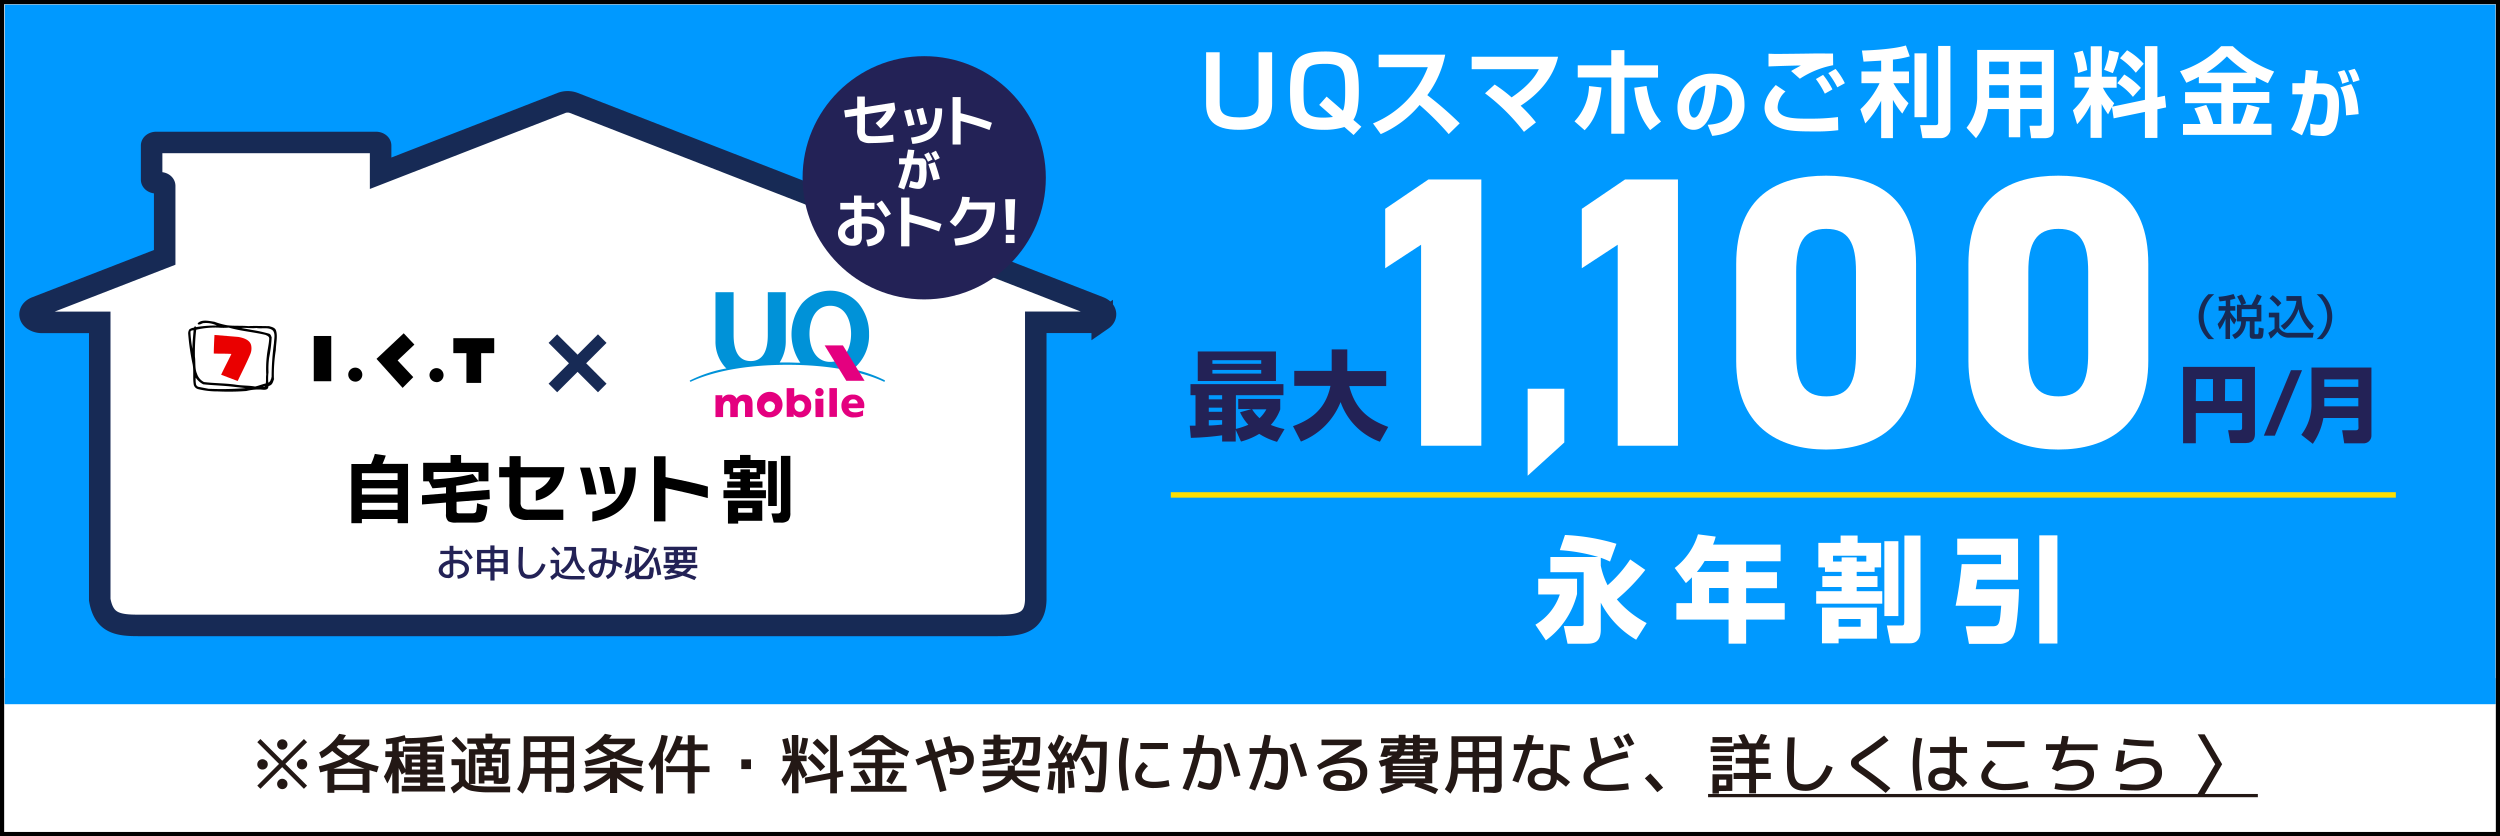 <svg xmlns="http://www.w3.org/2000/svg" viewBox="0 0 601 201"><rect x="0" y="0" width="601" height="201" fill="#808080" stroke="none"/><defs><style>.cls-1{fill:#fff;}.cls-2{fill:#09f;}.cls-3{fill:#231815;}.cls-4{fill:#232256;}.cls-5{fill:#172a55;}.cls-10,.cls-6,.cls-7{fill:none;stroke-miterlimit:10;}.cls-6{stroke:#ffde00;stroke-width:1.31px;}.cls-7{stroke:#172a55;stroke-width:5.17px;}.cls-8{fill:#0092d8;}.cls-9{fill:#e4007f;}.cls-10{stroke:#000;}.cls-11{fill:#ea0000;}</style></defs><g id="レイヤー_2" data-name="レイヤー 2"><g id="レイヤー_4" data-name="レイヤー 4"><rect class="cls-1" x="0.5" y="0.5" width="600" height="200"/><rect class="cls-2" x="1.15" y="1.1" width="598.76" height="168.12"/><rect class="cls-2" x="1.15" y="163.03" width="598.76" height="6.26"/><path class="cls-3" d="M73.82,178.42l-5.22,5.22,5.22,5.23-.76.76-5.22-5.21-5.23,5.21-.76-.76,5.23-5.23-5.23-5.22.76-.76,5.23,5.22,5.22-5.22ZM64,182.84a1.19,1.19,0,0,1,.37.88A1.25,1.25,0,0,1,63.1,185a1.19,1.19,0,0,1-.88-.36,1.18,1.18,0,0,1-.37-.88,1.24,1.24,0,0,1,2.12-.88Zm4.75-4.74a1.21,1.21,0,0,1,.36.88,1.23,1.23,0,0,1-1.24,1.24,1.21,1.21,0,0,1-.88-.36,1.23,1.23,0,0,1-.37-.88,1.25,1.25,0,0,1,2.13-.88Zm0,9.48a1.22,1.22,0,0,1,.36.88,1.21,1.21,0,0,1-.36.88,1.23,1.23,0,0,1-.88.37,1.26,1.26,0,0,1-1.25-1.25,1.23,1.23,0,0,1,.37-.88,1.21,1.21,0,0,1,.88-.36A1.22,1.22,0,0,1,68.72,187.58Zm4.74-4.74a1.22,1.22,0,0,1,.36.88,1.21,1.21,0,0,1-.36.88,1.22,1.22,0,0,1-.88.36,1.23,1.23,0,0,1-1.24-1.24,1.22,1.22,0,0,1,.36-.88,1.21,1.21,0,0,1,.88-.36A1.22,1.22,0,0,1,73.46,182.84Z"/><path class="cls-3" d="M85.26,182.37a39.74,39.74,0,0,0,5.79,1.86l-.44,1.43-1.79-.51v5.44H87.16v-.65H80.38v.65H78.72v-5.36c-.62.17-1.2.33-1.74.46l-.36-1.46a35.06,35.06,0,0,0,5.74-1.85,18.75,18.75,0,0,1-2.49-1.86,17.09,17.09,0,0,1-2.57,1.79l-.57-1.42a14.42,14.42,0,0,0,4.82-4.48l1.62.3a11.68,11.68,0,0,1-.69,1.07h6.3v1.35A14.49,14.49,0,0,1,85.26,182.37Zm-1.43.85a24.7,24.7,0,0,1-3.66,1.56h7.44A28,28,0,0,1,83.83,183.22Zm3.33,5.44v-2.61H80.38v2.61Zm-3.37-7a11.14,11.14,0,0,0,3-2.52H81.35c-.09.1-.22.24-.41.42A12.83,12.83,0,0,0,83.79,181.65Z"/><path class="cls-3" d="M106.55,188.15h-3.81v.78H107v1.35H96.57v-1.35H101v-.78H97.14v-1.29H101v-.65H97.45v-.59l-.88.57c-.31-.68-.55-1.2-.72-1.55v6.08H94.3v-5a13.57,13.57,0,0,1-1.17,2.62l-.84-1.67A15.31,15.31,0,0,0,94.23,182h-1.6v-1.4H94.3v-1.83l-1.42.17-.14-1.32a25.51,25.51,0,0,0,4.54-.9l.23.73a52,52,0,0,0,8.66-.73l.21,1.35c-1,.19-2.23.36-3.64.48v.89h4v1.29h-4v.65h3.57v4.82h-3.57v.65h3.81Zm-10.7-9.67v2.13h1v-1.16H101v-.77c-1.47.09-2.68.13-3.61.14v-.76A15.57,15.57,0,0,1,95.85,178.48Zm.06,3.53c.64,1.17,1.15,2.14,1.54,2.91v-3.53H101v-.65H97.09V182Zm3.1,1.28h2v-.69H99Zm0,1V185h2v-.69Zm3.73-1h2v-.69h-2Zm0,1.71h2v-.69h-2Z"/><path class="cls-3" d="M108.52,182.51h3.36v4.85a2.87,2.87,0,0,0,.84,1v-8.25h2.11q-.14-.45-.48-1.32h-2v-1.28h4.35v-1.13h1.66v1.13h4.3v1.28h-2c-.23.6-.41,1-.55,1.32h2.15v6.26a3.34,3.34,0,0,1-.27,1.74c-.17.23-.6.35-1.29.35-.43,0-1.1,0-2-.08v-.73h-2.24v.7H115.1v-4.09h1.63v-.89h-2.15v-1.16h2.15v-.81h-2.46v7.06h-1.38a5.29,5.29,0,0,0,1.77.48,29.9,29.9,0,0,0,3.28.14h4.73l-.06,1.4h-4.76a21.21,21.21,0,0,1-4.35-.34,4,4,0,0,1-2.21-1.17,16.76,16.76,0,0,1-2.21,1.77l-.75-1.37a17.57,17.57,0,0,0,2-1.49v-3.93h-1.76Zm3.76-2.61-1.09,1c-.94-1.06-1.82-2-2.64-2.8l1.12-1C110.68,178.12,111.55,179.06,112.28,179.9Zm6.17.17q.36-.7.6-1.32h-3c.09.24.24.69.45,1.32Zm.14,6.32v-1h-2.14v1Zm1.28.67h.28c.27,0,.43,0,.47-.08a1.12,1.12,0,0,0,.07-.54v-5.08h-2.44v.81h2.13v1.16h-2.13v.89h1.62Z"/><path class="cls-3" d="M138,177v11.34a3.18,3.18,0,0,1-.35,1.9,2.88,2.88,0,0,1-1.83.36l-2.1-.08-.07-1.37.84,0,.69,0,.36,0a1.18,1.18,0,0,0,.71-.13c.08-.08.12-.31.12-.7V186h-3.81v4.36h-1.59V186h-3.54a10.24,10.24,0,0,1-.59,2.62,9.61,9.61,0,0,1-1.18,2.17l-1.36-1.07a8,8,0,0,0,1.25-2.76,18.46,18.46,0,0,0,.35-4.14V177Zm-7,5.05H127.5v1.35c0,.31,0,.73,0,1.24h3.45Zm0-1.29v-2.4H127.5v2.4Zm1.59,0h3.81v-2.4h-3.81Zm0,1.29v2.59h3.81v-2.59Z"/><path class="cls-3" d="M146.65,183.13h1.71v1.45h5.91v1.35h-5.22a20.31,20.31,0,0,0,5.72,3.09l-.65,1.37a21.82,21.82,0,0,1-5.76-3.33v3.58h-1.71v-3.58a21.74,21.74,0,0,1-5.75,3.33l-.65-1.37a20.31,20.31,0,0,0,5.72-3.09h-5.22v-1.35h5.9Zm-.59-1.59a16.2,16.2,0,0,1-2.25-1.47,17.33,17.33,0,0,1-2.08,1.27l-1.06-1.15a13.26,13.26,0,0,0,4.76-3.78l1.64.32a7.61,7.61,0,0,1-.62.85h6.16v1.32a13.67,13.67,0,0,1-3.28,2.61,39.53,39.53,0,0,0,5.31,1.43l-.43,1.36a34,34,0,0,1-6.53-2,31.4,31.4,0,0,1-6.79,2l-.39-1.36A35.12,35.12,0,0,0,146.06,181.54Zm1.65-.7a10.08,10.08,0,0,0,2.78-1.94h-5.27l-.14.13a.64.64,0,0,1-.14.12A13.86,13.86,0,0,0,147.71,180.84Z"/><path class="cls-3" d="M159.37,181v9.75h-1.65v-7.06a11.74,11.74,0,0,1-1,1.51l-.84-1.53a15.93,15.93,0,0,0,3.14-7l1.51.24A20.07,20.07,0,0,1,159.37,181Zm.33,1.69a21.66,21.66,0,0,0,2.93-5.87l1.51.31c-.21.65-.44,1.26-.67,1.83h1.87v-2.2H167v2.2h3.11v1.4H167v3.83h3.57v1.43H167v5.13h-1.68v-5.13h-5.16v-1.43h5.16v-3.83h-2.49a25.28,25.28,0,0,1-1.88,3.22Z"/><path class="cls-3" d="M178.21,184.89v-2.34h2.33v2.34Z"/><path class="cls-3" d="M193.91,181.67V183h-1.49q1.37,2.68,1.65,3.27l-1.12.88-1-2.24v5.79h-1.55v-5a13.05,13.05,0,0,1-1.71,3.27l-.84-1.53a14.93,14.93,0,0,0,2.3-4.46h-2v-1.35h2.21v-4.94h1.55v4.94Zm-5.86-3.92,1.35-.33a33.78,33.78,0,0,1,.8,3.58l-1.31.31C188.65,180.13,188.37,178.94,188.05,177.75Zm4,3.22a18.64,18.64,0,0,0,.82-3.62l1.39.17a24.11,24.11,0,0,1-.91,3.82Zm7.55,6.3-6,1.11-.14-1.43,6.12-1.15v-9.07h1.62v8.76l1.4-.25.14,1.43-1.54.28v3.77h-1.62Zm-2.36-1.9a41,41,0,0,0-3.09-3.14l1.1-1.06a35.35,35.35,0,0,1,3.13,3.13Zm.93-3.89a38.29,38.29,0,0,0-2.83-2.87l1.12-1.05a34.78,34.78,0,0,1,2.85,2.85Z"/><path class="cls-3" d="M204.56,188.93h5.83v-4.25h-5.21v-1.35h5.21v-1.79h-3.22v-1c-.74.41-1.64.86-2.69,1.34l-.57-1.29a33.87,33.87,0,0,0,6.33-3.87h2a33.46,33.46,0,0,0,6.32,3.87l-.57,1.29c-1-.48-1.94-.93-2.69-1.34v1H212.1v1.79h5.21v1.35H212.1v4.25h5.83v1.4H204.56Zm1.81-3.19,1.36-.78a31.44,31.44,0,0,1,1.68,3l-1.41.67A26.27,26.27,0,0,0,206.37,185.74Zm8.27-5.56a32.47,32.47,0,0,1-3.39-2.32,32.47,32.47,0,0,1-3.39,2.32Zm-1.59,7.63a25.45,25.45,0,0,0,1.59-2.88l1.43.69a24.58,24.58,0,0,1-1.68,2.95Z"/><path class="cls-3" d="M226.76,177.36l1.54-.42c.16.53.39,1.36.7,2.47a8,8,0,0,1,1.68-.2,3.23,3.23,0,0,1,3.42,3.42,3.47,3.47,0,0,1-1,2.65,3.8,3.8,0,0,1-2.72,1,9.77,9.77,0,0,1-2.09-.23l.16-1.45a8.81,8.81,0,0,0,1.77.2,2.34,2.34,0,0,0,1.64-.55,1.92,1.92,0,0,0,.62-1.5,1.84,1.84,0,0,0-2-2,5.08,5.08,0,0,0-1.08.14l.53,2-1.48.44c-.24-.94-.43-1.63-.56-2.07-.61.2-1.45.5-2.53.9q1.06,3.49,2.19,7.85l-1.58.39c-.75-2.85-1.46-5.41-2.13-7.66L220.64,184l-.56-1.4c.93-.37,2-.79,3.29-1.27-.22-.71-.55-1.76-1-3.17l1.56-.48c.59,1.84.91,2.87,1,3.09,1.18-.42,2-.72,2.58-.89Z"/><path class="cls-3" d="M236.2,186.6v-1.36h6.06v-1.18h1.57l-.87-1.15q2-1.08,2.16-4.35H243.3v-1.37h6.78a38.15,38.15,0,0,1-.19,4.53,4.15,4.15,0,0,1-.54,1.91,1.35,1.35,0,0,1-1.1.43c-.71,0-1.51,0-2.41-.11l-.08-1.35c.69.07,1.3.11,1.83.11a.51.51,0,0,0,.46-.27,3.5,3.5,0,0,0,.27-1.2,22.87,22.87,0,0,0,.11-2.68h-1.75a8.3,8.3,0,0,1-.81,3.4,4.86,4.86,0,0,1-1.9,2.15v1.13H250v1.36h-5.62q1.29,1.8,5.55,2.48l-.55,1.48a12.58,12.58,0,0,1-3.71-1.27,8,8,0,0,1-2.49-2,7.81,7.81,0,0,1-2.55,2,13.24,13.24,0,0,1-3.84,1.27l-.54-1.48c2.8-.44,4.65-1.27,5.53-2.48ZM243,179H240.5v1.12h2.18v1.16H240.5v1.21l2.23-.28,0,1.25c-2.18.3-4.34.56-6.46.77l-.07-1.29c.26,0,1.13-.1,2.6-.26v-1.4h-2.13v-1.16h2.13V179H236.4v-1.25h2.44v-1.13h1.66v1.13H243Z"/><path class="cls-3" d="M252.36,185.38l1.36.13a31.78,31.78,0,0,1-.58,4.44l-1.35-.23A33.79,33.79,0,0,0,252.36,185.38Zm-.45-5.7.83-1.35.59.9c.41-.82.81-1.71,1.18-2.66l1.31.58c-.51,1.18-1.06,2.32-1.65,3.41.07.13.17.29.29.49s.21.34.25.42c.65-1.07,1.25-2.14,1.79-3.22l1.21.65c-.45.89-.87,1.66-1.24,2.3l1.06-.26s0,.14.1.35.11.37.14.49a15.55,15.55,0,0,0,2.13-5.26l1.56.17c-.15.62-.29,1.15-.44,1.62h5.07c0,2-.07,3.6-.11,4.91s-.1,2.42-.18,3.35-.15,1.66-.22,2.15a3.57,3.57,0,0,1-.34,1.16,1,1,0,0,1-.44.51,1.55,1.55,0,0,1-.59.09q-1.15,0-3.3-.12l-.07-1.46c.93.07,1.81.11,2.64.11.19,0,.33-.19.43-.55a17.51,17.51,0,0,0,.28-2.58q.15-2,.25-6.12h-3.93a15.22,15.22,0,0,1-1.82,3.46l-.7-.63c.15.58.3,1.3.47,2.17l-1.31.25s0-.13,0-.25-.05-.2-.06-.26l-1.08.08v6.14h-1.64v-6.05l-2.34.14,0-1.35,1.59-.1.18-.28.19-.29C253.31,181.85,252.65,180.81,251.91,179.68Zm4.82,3.51q-.19-.87-.45-1.68c-.32.54-.68,1.13-1.09,1.76Zm1.57,6.13-1.38.12a28.39,28.39,0,0,0-.39-4l1.35-.19A29.09,29.09,0,0,1,258.3,189.32Zm1.39-7,1.36-.72a28.12,28.12,0,0,1,2.1,4.22l-1.36.6A27.91,27.91,0,0,0,259.69,182.29Z"/><path class="cls-3" d="M271.38,177.52a26,26,0,0,0,0,12.4l-1.6.19a26.56,26.56,0,0,1,0-12.78Zm1.51,8.92a3.23,3.23,0,0,1,.51-1.57,6.88,6.88,0,0,1,1.43-1.69l1.16,1a5.81,5.81,0,0,0-1.08,1.26,2.14,2.14,0,0,0-.39,1c0,1,1,1.51,3,1.51a15,15,0,0,0,3.4-.42l.24,1.43a14.51,14.51,0,0,1-3.64.48,6.21,6.21,0,0,1-3.41-.81A2.5,2.5,0,0,1,272.89,186.44Zm1.24-6.37v-1.45h6.64v1.45Z"/><path class="cls-3" d="M288,176.63l1.51.17c-.16,1-.34,2-.56,3h2.32a4.3,4.3,0,0,1,.84.09,5.75,5.75,0,0,1,.64.15,1.65,1.65,0,0,1,.68.84,6.81,6.81,0,0,1,.13.77,7.86,7.86,0,0,1,.07,1v1.4a10.39,10.39,0,0,1-.71,4.38,2.11,2.11,0,0,1-1.86,1.45,8.5,8.5,0,0,1-3.21-.79l.49-1.42a7.27,7.27,0,0,0,2.41.65.58.58,0,0,0,.44-.26,2.74,2.74,0,0,0,.4-.79,7,7,0,0,0,.3-1.43,17.31,17.31,0,0,0,.11-2V183c0-.18,0-.39,0-.64s0-.41-.05-.48a.86.86,0,0,0-.13-.3c-.07-.12-.13-.19-.17-.2a1.27,1.27,0,0,0-.28-.08,1.61,1.61,0,0,0-.39-.06h-2.33a55,55,0,0,1-2.94,8.82l-1.43-.55a53.91,53.91,0,0,0,2.77-8.27h-2.56v-1.4h2.9C287.64,178.63,287.86,177.56,288,176.63Zm6.09,2.43,1.47-.5a57.28,57.28,0,0,1,2.65,7.87l-1.5.35A54.24,54.24,0,0,0,294.1,179.06Z"/><path class="cls-3" d="M304,176.63l1.5.17c-.15,1-.34,2-.56,3h2.33a4.46,4.46,0,0,1,.84.09,5.43,5.43,0,0,1,.63.15,1.21,1.21,0,0,1,.41.35,1.32,1.32,0,0,1,.28.49,5.45,5.45,0,0,1,.12.77,7.86,7.86,0,0,1,.07,1v1.4a10.42,10.42,0,0,1-.7,4.38c-.48,1-1.09,1.45-1.86,1.45a8.54,8.54,0,0,1-3.22-.79l.5-1.42a7.27,7.27,0,0,0,2.41.65.57.57,0,0,0,.43-.26,2.73,2.73,0,0,0,.41-.79,7.1,7.1,0,0,0,.29-1.43,17.31,17.31,0,0,0,.11-2V183c0-.18,0-.39,0-.64s0-.41-.05-.48a1,1,0,0,0-.12-.3c-.07-.12-.13-.19-.17-.2a1.43,1.43,0,0,0-.29-.08,1.54,1.54,0,0,0-.38-.06h-2.33a57,57,0,0,1-2.94,8.82l-1.43-.55a55,55,0,0,0,2.77-8.27H300.4v-1.4h2.91C303.58,178.63,303.79,177.56,304,176.63Zm6.09,2.43,1.46-.5a57.31,57.31,0,0,1,2.66,7.87l-1.51.35A53,53,0,0,0,310,179.06Z"/><path class="cls-3" d="M324.9,188.46a2.63,2.63,0,0,0,2.08-2.72,2.07,2.07,0,0,0-.77-1.79,4.56,4.56,0,0,0-2.62-.57,13.7,13.7,0,0,0-6.4,1.72L316.6,184l7.83-4.85v0h-6.74v-1.35h9.64l0,1.38-5.56,3.2v0a11.5,11.5,0,0,1,2.33-.25,5.59,5.59,0,0,1,3.46.87,3.1,3.1,0,0,1,1.12,2.6,3.93,3.93,0,0,1-1.58,3.35,7.32,7.32,0,0,1-4.49,1.18,6.6,6.6,0,0,1-3.38-.68,2.18,2.18,0,0,1-1.13-2,2,2,0,0,1,.94-1.65,4.44,4.44,0,0,1,2.64-.68,4.28,4.28,0,0,1,2.57.6,2,2,0,0,1,.79,1.73A3,3,0,0,1,324.9,188.46Zm-1.58.25a2.56,2.56,0,0,0,.32-1.1c0-.78-.66-1.17-2-1.17a2.67,2.67,0,0,0-1.38.3.86.86,0,0,0-.49.71,1.06,1.06,0,0,0,.69.93,5.12,5.12,0,0,0,2.17.35Z"/><path class="cls-3" d="M345.06,177.47v2.71h-3.73v.46h4.36a10,10,0,0,1-.12,1.84,1.27,1.27,0,0,1-.39.79,1.56,1.56,0,0,1-.86.22v4.82h-2.21a28.51,28.51,0,0,1,3.64,1.41l-.73,1.21a33.58,33.58,0,0,0-5-1.92l.31-.7h-3.28l.31.57a17.23,17.23,0,0,1-5.11,1.94l-.58-1.27a26,26,0,0,0,3.87-1.24h-2.46V184l-.43.14-.64.2-.56-1.41c.67-.17,1.21-.33,1.63-.48h0a6.71,6.71,0,0,0,1.65-.78h-1.11a3.12,3.12,0,0,1-.14.34l-1.64-.12a25.3,25.3,0,0,0,.9-2.71h3.4s0-.09,0-.15,0-.12,0-.19a1.49,1.49,0,0,0,0-.17H332v-1.2h4.25v-.82h1.65v.82h1.78v-.82h1.64v.82Zm-11,3.17h1.68a2.37,2.37,0,0,0,.22-.46h-1.74C334.17,180.38,334.11,180.54,334.07,180.64Zm.76,3.47h7.78v-.51h-7.78Zm0,1v.5h7.78v-.5Zm0,1.52v.5h7.78v-.5Zm4.86-5H337a4.59,4.59,0,0,1-.73.78h3.39Zm0-1.49h-2l-.14.46h2.13Zm0-1v-.51h-1.81c0,.05,0,.14,0,.25a1.42,1.42,0,0,1,0,.26Zm1.64,0h2.05v-.51h-2.05Zm.89,3.27,0-.36c.54,0,.94,0,1.19,0s.3,0,.33-.07a1.05,1.05,0,0,0,.08-.4h-2.46v.78Z"/><path class="cls-3" d="M361,177v11.34a3.18,3.18,0,0,1-.35,1.9,2.88,2.88,0,0,1-1.83.36l-2.1-.08-.07-1.37.84,0,.69,0,.36,0a1.18,1.18,0,0,0,.71-.13c.08-.08.12-.31.12-.7V186h-3.81v4.36H354V186h-3.54a10.7,10.7,0,0,1-.58,2.62,10.07,10.07,0,0,1-1.19,2.17l-1.36-1.07a8,8,0,0,0,1.25-2.76,18.46,18.46,0,0,0,.35-4.14V177Zm-7,5.05h-3.42v1.35c0,.31,0,.73,0,1.24H354Zm0-1.29v-2.4h-3.42v2.4Zm1.59,0h3.81v-2.4h-3.81Zm0,1.29v2.59h3.81v-2.59Z"/><path class="cls-3" d="M363.91,180.3v-1.4h2.76c.15-.5.35-1.25.62-2.27l1.47.19c-.23.93-.41,1.63-.53,2.08H371v1.4h-3.16a71,71,0,0,1-2.83,7.85l-1.43-.5a73.7,73.7,0,0,0,2.69-7.35Zm13.38.31a20.71,20.71,0,0,0-3-.26v5.34a21.33,21.33,0,0,1,3.17,2.32l-1,1.12c-.74-.62-1.48-1.2-2.2-1.73a2.82,2.82,0,0,1-1,2.06,4.08,4.08,0,0,1-2.49.63,4,4,0,0,1-2.57-.75,2.48,2.48,0,0,1-.93-2,2.4,2.4,0,0,1,.91-2,4,4,0,0,1,2.59-.73,5.54,5.54,0,0,1,1.94.37v-6a32.37,32.37,0,0,1,4.68.31Zm-4.51,5.85a4.21,4.21,0,0,0-1.94-.53c-1.3,0-1.94.45-1.94,1.37a1.27,1.27,0,0,0,.51,1.08,2.32,2.32,0,0,0,1.43.39,2.09,2.09,0,0,0,1.53-.43,2.44,2.44,0,0,0,.41-1.63Z"/><path class="cls-3" d="M391.17,180.61l.31,1.48a30.76,30.76,0,0,0-7,2.2c-1.39.73-2.09,1.52-2.09,2.38,0,1.35,1.38,2,4.12,2a33.22,33.22,0,0,0,4.89-.38l.18,1.47a34.92,34.92,0,0,1-5.07.39c-3.88,0-5.83-1.16-5.83-3.5,0-1.36.92-2.54,2.74-3.52-.45-1.75-.84-3.62-1.18-5.63l1.66-.27q.4,2.46,1.11,5.16A43.43,43.43,0,0,1,391.17,180.61Zm-3.28-3.12,1.26-.66c.62,1.1,1.08,1.95,1.38,2.54l-1.25.6C388.8,179.07,388.34,178.24,387.89,177.49Zm2.3-.56,1.29-.67c.53.93,1,1.79,1.42,2.58l-1.29.62C391.17,178.63,390.7,177.79,390.19,176.93Z"/><path class="cls-3" d="M399.82,189.36l-1.4,1.09c-.94-1.15-1.92-2.26-3-3.34l1.32-1.17Q398.48,187.76,399.82,189.36Z"/><path class="cls-3" d="M422.15,185.82h3.55v1.45h-3.55v3.45h-1.66v-3.45h-3.73v-1.45h3.73v-2.26h-3.22V182.2h3.22v-2.09h-3.65v.69h-5.6v-1.4h5.52v-.69h2.11c-.32-.68-.64-1.32-1-1.91l1.46-.34c.44.79.82,1.54,1.13,2.25h1.71a21.46,21.46,0,0,0,1.14-2.25l1.5.3a19.25,19.25,0,0,1-1,2h1.59v1.4h-3.32v2.09h3.05v1.36h-3.05Zm-10.47-7.26v-1.37h4.72v1.37Zm1.55,11.61v.62h-1.55v-4.66h4.77v4ZM411.79,183V181.7h4.58V183Zm0,2.22v-1.33h4.58v1.33Zm1.44,3.61H415v-1.4h-1.74Z"/><path class="cls-3" d="M429.79,177.27l1.66,0q-.19,4.35-.2,6.94a13.35,13.35,0,0,0,.15,2.23,3.08,3.08,0,0,0,.53,1.33,1.81,1.81,0,0,0,.87.63,4.24,4.24,0,0,0,1.29.17q3.18,0,5-4.65l1.48.56a10,10,0,0,1-2.69,4.23,5.65,5.65,0,0,1-3.77,1.41c-1.69,0-2.86-.42-3.52-1.27s-1-2.39-1-4.64C429.59,182.21,429.65,179.88,429.79,177.27Z"/><path class="cls-3" d="M448.27,182.12c-.62.4-1,.68-1.18.82a.62.62,0,0,0-.25.47.6.6,0,0,0,.22.44c.14.13.5.39,1.07.79a76.49,76.49,0,0,1,6.33,4.83l-1.14,1.15q-3.17-2.67-6.15-4.72a14.14,14.14,0,0,1-1.84-1.42,1.5,1.5,0,0,1-.35-1.07,1.54,1.54,0,0,1,.38-1.12,12.62,12.62,0,0,1,1.9-1.4q2.76-1.8,5.68-4.07L454,178Q450.83,180.48,448.27,182.12Z"/><path class="cls-3" d="M462.12,177.52a26.34,26.34,0,0,0,0,12.4l-1.52.19a26.56,26.56,0,0,1,0-12.78ZM472.9,181h-2.65v4.73a24.31,24.31,0,0,1,2.69,2.44l-1.07,1.07c-.66-.69-1.22-1.24-1.66-1.65-.21,1.67-1.26,2.5-3.14,2.5a4,4,0,0,1-2.58-.75,2.57,2.57,0,0,1-.92-2.12,2.4,2.4,0,0,1,.91-2,4.08,4.08,0,0,1,2.59-.72,4.37,4.37,0,0,1,1.63.31V181H464v-1.4h4.67v-2.49h1.55v2.49h2.65Zm-4.2,5.44a3.37,3.37,0,0,0-1.71-.51c-1.25,0-1.87.43-1.87,1.29s.62,1.47,1.87,1.47a1.68,1.68,0,0,0,1.3-.42,1.89,1.89,0,0,0,.41-1.36Z"/><path class="cls-3" d="M476.3,186.6q0-1.56,2.33-3.84l1.18.94c-1.23,1.2-1.85,2.11-1.85,2.74a1.67,1.67,0,0,0,1.12,1.47,7.2,7.2,0,0,0,3.13.55,19.52,19.52,0,0,0,2.65-.2,15.28,15.28,0,0,0,2.49-.5l.31,1.48a17.46,17.46,0,0,1-2.6.5,23.74,23.74,0,0,1-2.85.2,8.61,8.61,0,0,1-4.32-.92A2.74,2.74,0,0,1,476.3,186.6Zm1.4-7v-1.43h9v1.43Z"/><path class="cls-3" d="M491.85,180.3v-1.4h3.53c.11-.51.23-1.19.35-2l1.56.11c-.08.52-.19,1.16-.35,1.93h7.34v1.4H496.6a23.33,23.33,0,0,1-1.12,3.13h0a9,9,0,0,1,3.56-.81,5.08,5.08,0,0,1,3.25.9,3.17,3.17,0,0,1,1.11,2.6,3.29,3.29,0,0,1-1.54,2.82,7.18,7.18,0,0,1-4.14,1.07,18.9,18.9,0,0,1-3.82-.39l.26-1.4a17.76,17.76,0,0,0,3.56.39,5.49,5.49,0,0,0,3-.7,2.15,2.15,0,0,0,1.09-1.87c0-1.34-.94-2-2.8-2a7.75,7.75,0,0,0-4.36,1.35l-1.38-.6A26.12,26.12,0,0,0,495,180.3Z"/><path class="cls-3" d="M509.3,180.36l1.59.14q-.27,2-.48,3.3h0a7.75,7.75,0,0,1,2.35-1.19,8.13,8.13,0,0,1,2.58-.44q4.41,0,4.41,3.57a3.54,3.54,0,0,1-1.71,3.17,9.32,9.32,0,0,1-5,1.11,31.18,31.18,0,0,1-3.4-.21l.09-1.43c1.51.16,2.61.24,3.31.24a7.25,7.25,0,0,0,3.68-.75,2.34,2.34,0,0,0,1.25-2.13c0-1.45-1-2.18-2.84-2.18a6.86,6.86,0,0,0-2.49.56A11.45,11.45,0,0,0,510,185.6l-1.44-.34C508.82,183.65,509.08,182,509.3,180.36Zm1.29-2.78a56.4,56.4,0,0,0,7.17.47v1.4a58.5,58.5,0,0,1-7.35-.47Z"/><path class="cls-3" d="M532.53,183.72l-4.2-7.18H530l4.2,7.18L530,190.9h-1.71Z"/><path class="cls-3" d="M410.62,191.65v-.78H542.79v.78Z"/><path class="cls-1" d="M293.21,12.57v12c0,2.36.64,3.65,4.74,3.65,3.63,0,4.61-1.24,4.61-3.79V12.57h3.26V24.91c0,3.44-1.48,6.3-8,6.3-6.3,0-7.87-2.67-7.87-6.3V12.57Z"/><path class="cls-1" d="M323.19,30.53a16.23,16.23,0,0,1-5,.68c-7,0-8.06-2.95-8.06-9.41,0-7.48,1.74-9.42,8.53-9.42,7,0,8,3.07,8,9.44,0,3.63-.44,5.64-1.31,7l1.92,1.64-1.87,2Zm-6.05-5.31,1.78-2,3.92,3.4c.54-1.08.54-3.54.54-4.71,0-4.75-.22-6.56-4.78-6.56-4.76,0-5.23,1.15-5.23,6.49,0,4.47.1,6.44,4.71,6.44a18.62,18.62,0,0,0,2.37-.16Z"/><path class="cls-1" d="M330.07,29.67a23.69,23.69,0,0,0,13.18-13.52H331.43v-3h16a24,24,0,0,1-4.31,9.72,83.27,83.27,0,0,1,7.8,6.77l-2.65,2.6a69.34,69.34,0,0,0-7-7,25.24,25.24,0,0,1-9.34,7Z"/><path class="cls-1" d="M366.36,31.7A48.17,48.17,0,0,0,357,22.43l2.32-2.11a36,36,0,0,1,4.07,3.09c4.69-3.18,6-5.69,6.54-6.77H353.79v-3h20.77c-1.12,5-4.68,9-9,11.78a36.62,36.62,0,0,1,3.68,4Z"/><path class="cls-1" d="M378.51,29.17A12.77,12.77,0,0,0,382,20.69l3,.33c-.63,6.65-2.88,9.07-4.05,10.29Zm12-17.12v3.66h8.08v2.95h-8.08V32.15h-3.16V18.63h-8.06V15.71h8.06V12.05Zm5.32,8.62c.72,4.5,1.71,6.51,3.49,8.55l-2.63,2.06c-1.85-2.34-3.2-4.82-3.81-10.19Z"/><path class="cls-1" d="M410.53,30c1.92-.14,5.88-.46,5.88-5.23,0-3-1.72-4.23-3.75-4.39-.09,1.55-.76,10.83-5.52,10.83-2.39,0-3.88-2.43-3.88-5.22a8.14,8.14,0,0,1,8.6-8.27c4.09,0,7.51,2.24,7.51,7.29A7.37,7.37,0,0,1,417,30.75c-1.74,1.53-4.44,1.81-5.38,1.92Zm-4.47-4c0,.68.2,2.28,1.21,2.28,1.35,0,2.36-3.48,2.7-7.72A5.47,5.47,0,0,0,406.06,25.94Z"/><path class="cls-1" d="M429.23,22a5.33,5.33,0,0,0-1.89,3.75c0,2.74,3.93,2.78,7.51,2.78a54.41,54.41,0,0,0,7-.39l.07,3.16a43.41,43.41,0,0,1-6.16.3c-4.83,0-6.86-.25-8.9-1.33A5,5,0,0,1,424.2,26c0-2.21,1.1-3.8,2.69-5.56Zm11.46-6.32a21.86,21.86,0,0,0-8,3.25l-2.1-1.85c.51-.35,1.78-1,2.34-1.33-1.52,0-6.37.16-7.78.23V12.92c.47,0,1.24.05,1.78.05,1.13,0,7.07-.07,8.48-.1s4,0,5.25,0Zm-2,6.84A22.28,22.28,0,0,0,436.54,19l1.73-1a19.3,19.3,0,0,1,2.25,3.49Zm3-1.53a20.81,20.81,0,0,0-2.17-3.42l1.75-1A15.84,15.84,0,0,1,443.5,20Z"/><path class="cls-1" d="M452.23,14.58l-4.24.24-.38-2.67c.47,0,7.17-.19,10.57-1.22l.93,2.62a22.65,22.65,0,0,1-4.05.77v2.86h3.86V20h-3.74a22.1,22.1,0,0,0,3.63,4.8l-1.5,2.51A20.41,20.41,0,0,1,455.06,24v9.2h-2.83v-9a21.69,21.69,0,0,1-3.82,5.48l-1.17-3.42A20.81,20.81,0,0,0,451.85,20h-4.36V17.18h4.74Zm10.93-1.76V28.17h-2.92V12.82Zm5.72-1.77V30.72a2.29,2.29,0,0,1-2.48,2.48h-4.24l-.57-3.11h3.61c.59,0,.73-.17.73-.64V11.05Z"/><path class="cls-1" d="M490.84,26.22h-5.18V33h-2.74V26.22h-5a13.62,13.62,0,0,1-2.89,7l-2.27-2.51A11.82,11.82,0,0,0,475.31,23V12h18.44V30.67c0,1.06,0,2.56-2.28,2.56h-3.18l-.4-3h2.25c.49,0,.7,0,.7-.68Zm-12.65-11.4v3h4.73v-3Zm0,5.66v3.05h4.73V20.48Zm7.47-5.66v3h5.18v-3Zm0,5.66v3.05h5.18V20.48Z"/><path class="cls-1" d="M507.72,25.73l-.94,1.76A21.25,21.25,0,0,1,505.24,25v8.15h-2.67v-8a18.81,18.81,0,0,1-3.23,4.71l-1-3.35a18,18,0,0,0,3.94-5.44h-3.56V18.45h3.89V11.12h2.67v7.33h3.56v2.64h-3.3a14.66,14.66,0,0,0,2.71,3.73l-.44.82L515.64,24V11.09h3v12.3l1.81-.38.28,2.81-2.09.45v6.89h-3V26.9l-7.52,1.55Zm-7.05-13.54a19.74,19.74,0,0,1,1.1,4.64l-2.22.73a16.21,16.21,0,0,0-1-4.83Zm8.76.45a25,25,0,0,1-1.5,4.94l-2.11-.8a18.88,18.88,0,0,0,1.2-4.66Zm1.24,5.27a19.13,19.13,0,0,1,4,3.23l-1.92,2.15A14.78,14.78,0,0,0,509,20Zm.68-5.83a16.56,16.56,0,0,1,4,3.25l-1.9,2.16A18,18,0,0,0,509.64,14Z"/><path class="cls-1" d="M528.6,18.47c-1.24.66-2.13,1.05-3,1.43l-1.52-2.79a24.08,24.08,0,0,0,9.88-6h2.81a28.07,28.07,0,0,0,9.93,6.09L545.21,20c-.61-.28-1.26-.59-2.93-1.48V20h-5.43v2.11h8.69v2.64h-8.69v5h1.76a34.86,34.86,0,0,0,1.61-4.64l3,.77a32,32,0,0,1-1.57,3.87h4.42v2.67H524.79V29.81H529a21.41,21.41,0,0,0-1.47-3.75l2.85-.84a25.6,25.6,0,0,1,1.69,4.59H534v-5h-8.71V22.15H534V20H528.6Zm11.69-1a30.33,30.33,0,0,1-4.94-3.92,27.14,27.14,0,0,1-4.87,3.92Z"/><path class="cls-1" d="M557.23,17.05c-.09.7-.18,1.46-.39,3h1.52c3.53,0,3.94,2.62,3.94,5,0,1-.12,4.86-1.26,6.37a3.38,3.38,0,0,1-3,1.26,13.36,13.36,0,0,1-2.57-.25l-.11-2.7a10,10,0,0,0,2.08.25,1.43,1.43,0,0,0,1.37-.6c.49-.73.72-3.16.72-4.44s0-2.31-1.72-2.29l-1.42,0a35.24,35.24,0,0,1-3,9.88l-2.63-1.4c.78-1.19,1.72-2.93,2.86-8.46l-2.54,0V20H554c.16-1.3.25-2.35.3-3.18Zm5.84,3.09A12.33,12.33,0,0,0,562,17.28l1.57-.42a11,11,0,0,1,1.11,2.75Zm.92,7.6c-.09-4.44-1-6.07-1.35-6.73l2.59-.8c.89,1.51,1.56,3.66,1.78,7.23Zm1.7-8a12.84,12.84,0,0,0-1.17-2.77l1.54-.43a9.87,9.87,0,0,1,1.18,2.74Z"/><path class="cls-1" d="M369.79,139.12h9.33v3.68a19.51,19.51,0,0,1-7.49,11.14l-2.52-3.76a13.34,13.34,0,0,0,5.87-7.27h-5.19ZM395.53,137a45.83,45.83,0,0,1-6.84,7.08,24,24,0,0,0,7.17,5.71l-2.53,4a22,22,0,0,1-8.5-8.91v6.47c0,3.27-1.87,3.4-3.49,3.4h-4.5l-.9-4.25h4.14c.52,0,.63-.27.63-.63V137.56h-8v-3.65h11.55a41.9,41.9,0,0,0-9.28-1.65l1.24-3.65a50.65,50.65,0,0,1,12.37,2.12L387.05,135c-.61-.28-1.21-.55-2.22-.91V136a18,18,0,0,0,1.64,4.69,30,30,0,0,0,5.43-6.2Z"/><path class="cls-1" d="M406.74,138.79a17.11,17.11,0,0,1-1.45,1.38l-2.69-3.63a16,16,0,0,0,5.59-8.09l4.26.55a13.2,13.2,0,0,1-.63,1.92h16.24v4h-8.29v2.63h7.41v3.85h-7.41V145h9.28v3.95h-9.28v5.79h-4.22v-5.79H403V145h3.76Zm8.81-1.29v-2.63h-5.76a18.34,18.34,0,0,1-1.87,2.63Zm-4.69,3.85V145h4.69v-3.64Z"/><path class="cls-1" d="M438.72,136.41h-1.59v-5.9h5.35v-1.76h4.09v1.76h5.65v5.9h-1.56v1.07h-4.31v1h5v2.64h-5v1h6.15v3H436.61v-3h6.12v-1h-4.64v-2.64h4.64v-1h-4Zm-.71,9.65h13.2v7.47H442v1.12H438ZM442.73,135v-1h3.62v1h2.31v-1.4h-8V135ZM442,148.81v1.86h5.3v-1.86Zm11-18.71h3.37v18h-3.37Zm4.82-1.35h3.87v22.83c0,1.4-.49,3.07-2.47,3.07h-4.77l-.85-4.28H457c.52,0,.79,0,.79-.85Z"/><path class="cls-1" d="M470.52,129.49h14.62v9.88h-9.8c-.16,1.07-.19,1.21-.38,2.28h10.4c0,1.83-.36,8.72-1.15,10.67a3.62,3.62,0,0,1-3.46,2.47h-7.41l-.77-4.23H479c1.7,0,1.76-.68,2.09-4.94H470.13a90.71,90.71,0,0,0,1.46-10h9.46v-2.25H470.52Zm19.72-.79h4.36v26h-4.36Z"/><path class="cls-1" d="M356.11,107.15H341.63V58.83L333,64.48V50.2l10.38-7.05h12.73Z"/><path class="cls-1" d="M376.06,106.37l-8.81,8V93.45h8.81Z"/><path class="cls-1" d="M403.38,107.15H388.9V58.83l-8.63,5.65V50.2l10.38-7.05h12.73Z"/><path class="cls-1" d="M439,108.07c-11.68,0-21.62-5.75-21.62-21.33V63.56c0-16.51,9.94-21.33,21.62-21.33s21.62,4.82,21.62,21.23V86.74C460.65,102.32,450.72,108.07,439,108.07ZM431.8,85c0,6.86,1.74,10.29,7.23,10.29s7.15-3.43,7.15-10.29V65.32c0-6.86-1.74-10.3-7.15-10.3s-7.23,3.44-7.23,10.3Z"/><path class="cls-1" d="M494.83,108.07c-11.68,0-21.62-5.75-21.62-21.33V63.56c0-16.51,9.94-21.33,21.62-21.33s21.62,4.82,21.62,21.23V86.74C516.45,102.32,506.51,108.07,494.83,108.07ZM487.59,85c0,6.86,1.75,10.29,7.24,10.29S502,91.84,502,85V65.32c0-6.86-1.75-10.3-7.15-10.3s-7.24,3.44-7.24,10.3Z"/><path class="cls-4" d="M539,99.3H527.88v7.26h-3.07V88.2h17.28v16c0,.93-.18,2.31-2.17,2.31h-3.74l-.54-3.09h2.76c.58,0,.6-.32.6-.62Zm-11.12-2.88H532V91.13h-4.07Zm7,0H539V91.13h-4.07Z"/><path class="cls-4" d="M553.41,89l-6.53,15.73h-2.65L550.75,89Z"/><path class="cls-4" d="M566.94,100.49h-8.4A15.89,15.89,0,0,1,556,106.7l-2.77-2.17a12,12,0,0,0,2.45-7.79V88.36h14.41v16.29a1.86,1.86,0,0,1-1.89,1.93h-4.65l-.5-3.15h3.37a.54.54,0,0,0,.56-.6ZM558.76,93h8.18v-1.8h-8.18Zm0,4.69h8.18v-2h-8.18Z"/><path class="cls-5" d="M532.32,70.72a7,7,0,0,0,0,10.81h-1.4a7.35,7.35,0,0,1,0-10.81Z"/><path class="cls-5" d="M535.06,72.27c-.47.08-.89.13-1.47.19l-.26-1.11a15.76,15.76,0,0,0,3.62-.67l.48,1.07a9.68,9.68,0,0,1-1.28.34V73.6h1.22v1.09h-1.22V75a9.21,9.21,0,0,0,1.52,1.88L537.1,78a7.64,7.64,0,0,1-1-1.6v5.09h-1.09V76.65a11.13,11.13,0,0,1-1.4,2.6l-.5-1.35A9.58,9.58,0,0,0,535,74.69h-1.65V73.6h1.73Zm3.73,1a14.27,14.27,0,0,0-1-2l1.17-.48a12.33,12.33,0,0,1,1,2.12l-.9.37h2.22a20.11,20.11,0,0,0,1.28-2.55l1.16.49a15.9,15.9,0,0,1-1.09,2.06h1v4H542V80.1c0,.22.15.24.34.24h.24c.16,0,.21,0,.29-.13s.09-.3.12-1.47l1.21.24c-.13,2-.15,2.46-1.07,2.46h-1.37c-.57,0-.92-.09-.92-.87V77.25h-.92a4.64,4.64,0,0,1-2.66,4.26l-.66-1a3.38,3.38,0,0,0,2.16-3.25h-1v-4Zm.11,1.07v1.86h3.6V74.31Z"/><path class="cls-5" d="M545.43,75.16h2.51v3.65A2.45,2.45,0,0,0,550.35,80h5.85L556,81.16h-5.37a3.42,3.42,0,0,1-3.15-1.37,13,13,0,0,1-1.6,1.63l-.59-1.4A9.29,9.29,0,0,0,546.8,79V76.3h-1.37Zm.93-4.21a10.24,10.24,0,0,1,2.09,1.92l-.86.86a12.13,12.13,0,0,0-2-2Zm1.93,7.38a8.61,8.61,0,0,0,3.77-6h-2.41V71.18h3.61c.15,4,1.54,5.86,3,7.22l-.82,1a9.77,9.77,0,0,1-2.86-5.09,10.59,10.59,0,0,1-3.44,5Z"/><path class="cls-5" d="M556.9,81.53a7,7,0,0,0,0-10.81h1.39a7.33,7.33,0,0,1,0,10.81Z"/><path class="cls-4" d="M307,106.22a16,16,0,0,1-4.28-1.92,16.64,16.64,0,0,1-4.39,1.85l-1.26-2.81v2.81H293.8v-1.5a65.67,65.67,0,0,1-7.52.61l-.26-2.93,1.38,0V95h-1.21V92.35h22.35V95H297.11v8.11a19.13,19.13,0,0,0,3-1,11,11,0,0,1-2-3l2.77-.77h-3.21V95.91h10.1v2.51a11,11,0,0,1-2.27,3.73,17.57,17.57,0,0,0,3.3,1ZM287.94,84.5h18.8v7.1h-18.8ZM290.59,95v1h3.21V95Zm0,3v1h3.21V98ZM293.8,101h-3.21v1.29c1.08,0,2.3-.14,3.21-.21Zm-2.34-14.41v.86H303.2v-.86Zm0,2.34v.89H303.2v-.89ZM301,98.4a10.79,10.79,0,0,0,1.8,2.13,8.85,8.85,0,0,0,1.64-2.13Z"/><path class="cls-4" d="M310.84,102.45c3.84-1.41,7.8-3.73,9-9.68h-8.7V89.16h9V84h3.75v5.2h9.35v3.61h-8.88c1.45,5.65,4.71,8.09,9.37,9.82l-2,3.56a15.6,15.6,0,0,1-9.45-9.54,16.77,16.77,0,0,1-9.54,9.5Z"/><line class="cls-6" x1="281.46" y1="118.98" x2="575.96" y2="118.98"/><path class="cls-1" d="M8.68,73.87l30.91-12V44.69c0-.42-.5-.75-1.12-.75h-.9c-.62,0-1.12-.34-1.12-.75V35c0-.41.5-.75,1.12-.75h52.8c.62,0,1.13.34,1.13.75v6.65L135,24.74a4.19,4.19,0,0,1,2.92,0L264.32,73.87c1.62.63,1.94,2.11.65,3a3.7,3.7,0,0,1-2.11.61H249v66.7c0,3.41-4.13,6.17-9.21,6.17H33.19c-5.09,0-9.21-2.76-9.21-6.17V77.5H10.13A3.69,3.69,0,0,1,8,76.89C6.74,76,7.05,74.5,8.68,73.87Z"/><path class="cls-7" d="M8.68,73.87l30.91-12V44.69c0-.42-.5-.75-1.12-.75h-.9c-.62,0-1.12-.34-1.12-.75V35c0-.41.5-.75,1.12-.75h52.8c.62,0,1.13.34,1.13.75v6.65L135,24.74a4.19,4.19,0,0,1,2.92,0L264.32,73.87c1.62.63,1.94,2.11.65,3a3.7,3.7,0,0,1-2.11.61H249v66.7c-.16,5.82-4.13,6.17-9.21,6.17H33.19c-5.09,0-8.24-.66-9.21-6.17V77.5H10.13A3.69,3.69,0,0,1,8,76.89C6.74,76,7.05,74.5,8.68,73.87Z"/><path class="cls-5" d="M133.94,94.3l-2.06-2.06,4.9-4.91-4.9-4.9,2.06-2.06,4.91,4.9,4.9-4.9,2.06,2.06-4.9,4.9,4.9,4.91-2.06,2.06-4.9-4.9Z"/><path class="cls-4" d="M105.88,132.41h2.21v-1.2H109v1.2h2.17v.79H109v1.36q.33,0,.69,0a3.56,3.56,0,0,1,2.21.63,1.82,1.82,0,0,1,.84,1.49,2.21,2.21,0,0,1-.67,1.69,3.3,3.3,0,0,1-2,.75l-.19-.82a2.64,2.64,0,0,0,1.41-.5,1.3,1.3,0,0,0,.46-1.07,1.09,1.09,0,0,0-.58-.91,2.71,2.71,0,0,0-1.52-.38q-.37,0-.69,0v2.13a1.16,1.16,0,0,1-1.38,1.39,2.19,2.19,0,0,1-1.49-.56,1.72,1.72,0,0,1-.63-1.33,2,2,0,0,1,.68-1.45,3.89,3.89,0,0,1,1.9-.92v-1.5h-2.21Zm2.21,3.17a2.73,2.73,0,0,0-1.23.61,1.17,1.17,0,0,0-.43.88,1.05,1.05,0,0,0,.35.75,1.07,1.07,0,0,0,.76.33A.55.55,0,0,0,108,138a.72.72,0,0,0,.12-.47Zm3.45-3,.65-.52a18.89,18.89,0,0,1,1.47,2l-.7.45A18.08,18.08,0,0,0,111.54,132.57Z"/><path class="cls-4" d="M118.89,137.42v2.14h-1v-2.14h-2.2V138h-1v-5.79h3.19v-1.1h1v1.1h3.19V138h-1v-.55Zm-1-4.41h-2.2v1.38h2.2Zm-2.2,2.19v1.41h2.2V135.2Zm3.15-2.19v1.38h2.2V133Zm0,3.6h2.2V135.2h-2.2Z"/><path class="cls-4" d="M124.76,131.49l1,0c-.08,1.72-.12,3.09-.12,4.12a7.86,7.86,0,0,0,.09,1.32,1.82,1.82,0,0,0,.32.78,1,1,0,0,0,.51.38,2.4,2.4,0,0,0,.77.1c1.25,0,2.24-.92,2.95-2.76l.87.33a5.73,5.73,0,0,1-1.59,2.51,3.33,3.33,0,0,1-2.23.84,2.51,2.51,0,0,1-2.09-.75,4.69,4.69,0,0,1-.58-2.75C124.64,134.42,124.68,133,124.76,131.49Z"/><path class="cls-4" d="M132.33,134.6h2.08v2.87a1.56,1.56,0,0,0,.57.62,3.07,3.07,0,0,0,1,.29,16.67,16.67,0,0,0,2,.09h2.61l-.06.83H138a12.16,12.16,0,0,1-2.62-.21,2.32,2.32,0,0,1-1.31-.73,9.36,9.36,0,0,1-1.37,1.09l-.44-.81a10.93,10.93,0,0,0,1.25-1v-2.24h-1.13Zm2.36-1.55-.64.57c-.56-.63-1.09-1.18-1.57-1.66l.67-.57C133.69,131.94,134.21,132.49,134.69,133.05Zm3.26,1.67a7.75,7.75,0,0,1-1.14,1.86,5.84,5.84,0,0,1-1.5,1.31l-.56-.77a6,6,0,0,0,2-2,4.93,4.93,0,0,0,.74-2.57v-.18h-1.86v-.88h2.86v.78a7.17,7.17,0,0,0,.56,2.94,4.48,4.48,0,0,0,1.58,1.91l-.56.77a4.35,4.35,0,0,1-1.26-1.27A7.07,7.07,0,0,1,138,134.72Z"/><path class="cls-4" d="M143.5,138.91a1.82,1.82,0,0,1-1.36-.71,2.31,2.31,0,0,1-.64-1.58,1.72,1.72,0,0,1,.85-1.42,4.54,4.54,0,0,1,2.3-.7c.08-.58.15-1.22.22-1.9h-2.69v-.83h3.63v.83c-.1.9-.17,1.53-.22,1.9a7.33,7.33,0,0,1,1.74.28q0-.93,0-2.28h.92c0,1.14,0,2-.05,2.58a8.4,8.4,0,0,1,1.5.75l-.42.78a9,9,0,0,0-1.14-.61,7.06,7.06,0,0,1-.22,1.26,2.53,2.53,0,0,1-.4.86,2.71,2.71,0,0,1-.58.59,5.48,5.48,0,0,1-.84.52l-.49-.78a6.06,6.06,0,0,0,.71-.42,2.06,2.06,0,0,0,.46-.47,2.12,2.12,0,0,0,.31-.75,8.43,8.43,0,0,0,.16-1.14,7.28,7.28,0,0,0-1.81-.33q-.15.91-.3,1.56a6.52,6.52,0,0,1-.34,1,2.06,2.06,0,0,1-.38.61,1.15,1.15,0,0,1-.44.3A1.53,1.53,0,0,1,143.5,138.91Zm1-3.54a3.3,3.3,0,0,0-1.51.44,1,1,0,0,0-.54.81,1.49,1.49,0,0,0,.35.92.93.93,0,0,0,.68.45C143.89,138,144.23,137.12,144.52,135.37Z"/><path class="cls-4" d="M150.15,137.62A16.1,16.1,0,0,0,151,134l.9.11a14,14,0,0,1-.81,3.82Zm2.46-.36v-4.11h1v3.35a10.3,10.3,0,0,0,1.94-2.12,13.58,13.58,0,0,0,1.44-2.8l.89.34a13.64,13.64,0,0,1-1.77,3.29,11.49,11.49,0,0,1-2.5,2.47v.12a1.1,1.1,0,0,0,.07.52.54.54,0,0,0,.36.12c.22,0,.44,0,.68,0l.69,0a1,1,0,0,0,.31-.06.5.5,0,0,0,.19-.12.52.52,0,0,0,.13-.34c0-.17.05-.36.07-.58a8.9,8.9,0,0,0,.06-1l1,.13c0,.53,0,.94-.09,1.24a6,6,0,0,1-.12.77.86.86,0,0,1-.23.46,1.12,1.12,0,0,1-.34.21,2.37,2.37,0,0,1-.51.09c-.37,0-.73,0-1.08,0l-1.09,0a1.68,1.68,0,0,1-.85-.21,1,1,0,0,1-.24-.73,20.09,20.09,0,0,1-1.81,1l-.53-.8A16.25,16.25,0,0,0,152.61,137.26Zm-.29-5.25.27-.84a15.88,15.88,0,0,1,3.49,1l-.34.85A14.72,14.72,0,0,0,152.32,132Zm4.73,2.14.92-.25a30.36,30.36,0,0,1,1,4.22l-.92.19A27.37,27.37,0,0,0,157.05,134.15Z"/><path class="cls-4" d="M159.52,136.59v-.8h2.41l.38-.47H160v-2.57h2v-.49h-2.42v-.82h8v.82h-2.43v.49h2v2.57h-3.71l-.32.47h4.51v.8h-1.44a4.52,4.52,0,0,1-1.16,1.23c.79.26,1.59.56,2.41.89l-.49.75c-1-.44-2-.8-2.86-1.08a12.51,12.51,0,0,1-4.17,1l-.22-.8a13.89,13.89,0,0,0,3.14-.56c-.57-.15-1.08-.27-1.52-.35l-.48.36-.77-.48c.41-.32.78-.63,1.12-.95Zm2.47-2v-1.11h-1.07v1.11Zm2,2.93a4.38,4.38,0,0,0,1.14-.92h-2.65l-.46.46C162.74,137.19,163.4,137.34,164,137.51Zm-1-5.25v.49h1.25v-.49Zm1.25,2.32v-1.11H163v1.11Zm1,0h1.07v-1.11h-1.07Z"/><circle class="cls-4" cx="222.18" cy="42.74" r="29.24"/><path class="cls-1" d="M214.83,34.05a43.58,43.58,0,0,1-5.42.34,3.86,3.86,0,0,1-2.66-.67,3.85,3.85,0,0,1-.68-2.67V27.79l-2.88.45-.25-1.71,3.13-.48V23.2h1.84v2.56L215,24.65l.25,1.7a10.9,10.9,0,0,1-1.45,2.48,11.38,11.38,0,0,1-2.08,2.08l-1.21-1.31a10,10,0,0,0,2.61-2.92l-5.18.82v3.18a10.35,10.35,0,0,0,0,1.12,1.05,1.05,0,0,0,.28.6.92.92,0,0,0,.57.29,8.92,8.92,0,0,0,1.07.05,33.25,33.25,0,0,0,4.85-.35Z"/><path class="cls-1" d="M217.34,26.66l1.55-.38c.29,1,.62,2.22,1,3.69l-1.59.38Q217.85,28.49,217.34,26.66Zm9.15-.58a13.07,13.07,0,0,1-.77,4.67,5.38,5.38,0,0,1-2.26,2.67,10.28,10.28,0,0,1-4.13,1.18L219,33.07a9.53,9.53,0,0,0,3.45-1,4.14,4.14,0,0,0,1.77-2.14,11.55,11.55,0,0,0,.59-3.94Zm-6.18.22,1.59-.38c.36,1.31.69,2.57,1,3.79l-1.59.37C221,28.87,220.68,27.6,220.31,26.3Z"/><path class="cls-1" d="M229,23.34h1.94v3.87a69.75,69.75,0,0,1,7.52,2.31l-.58,1.74a65.19,65.19,0,0,0-6.94-2.16v5.65H229Z"/><path class="cls-1" d="M222.76,41.41c0,2.66-.65,4-1.95,4a6,6,0,0,1-1.12-.13,7.18,7.18,0,0,1-1.19-.33l.4-1.48a6.55,6.55,0,0,0,1.55.38q.15,0,.27-.24a3,3,0,0,0,.21-.85,11.74,11.74,0,0,0,.09-1.6,5.65,5.65,0,0,0-.09-1.41c-.07-.13-.3-.2-.69-.2h-1.05a43,43,0,0,1-1.84,6L215.91,45a46.09,46.09,0,0,0,1.68-5.49h-1.45V38.06h1.77c.15-.76.27-1.46.37-2.1l1.53.11c-.06.47-.17,1.14-.32,2h1.37a3.84,3.84,0,0,1,.55,0l.45,0a1.55,1.55,0,0,1,.32.14.91.91,0,0,1,.24.2,1.53,1.53,0,0,1,.16.32,1.75,1.75,0,0,1,.11.42c0,.11,0,.3,0,.57s0,.5,0,.71Zm1.43-3.06-1.1.52c-.28-.56-.59-1.13-.92-1.7l1.11-.56C223.61,37.22,223.91,37.8,224.19,38.35Zm.17,5c-.29-1.12-.69-2.41-1.2-3.88l1.56-.49c.5,1.41.91,2.73,1.23,4ZM225.93,38l-1.13.54q-.48-.93-.93-1.74l1.13-.57C225.25,36.7,225.57,37.29,225.93,38Z"/><path class="cls-1" d="M202,48.77h3.3V47h1.8v1.76h3.12v1.5h-3.12v1.78l.85,0a5.45,5.45,0,0,1,3.38,1,2.89,2.89,0,0,1,1.29,2.37,3.44,3.44,0,0,1-1,2.63,5.21,5.21,0,0,1-3,1.19l-.38-1.6a3.82,3.82,0,0,0,2-.69,1.76,1.76,0,0,0,.62-1.43,1.49,1.49,0,0,0-.77-1.23,3.7,3.7,0,0,0-2.06-.52l-.85,0v3a2.53,2.53,0,0,1-.51,1.81,2.61,2.61,0,0,1-1.82.5,3.51,3.51,0,0,1-2.4-.87,2.76,2.76,0,0,1-1-2.15,3.1,3.1,0,0,1,1-2.25,6.09,6.09,0,0,1,2.9-1.43v-2H202Zm3.3,5.27a3.7,3.7,0,0,0-1.59.81,1.56,1.56,0,0,0-.54,1.14,1.34,1.34,0,0,0,.45,1,1.41,1.41,0,0,0,1,.43.75.75,0,0,0,.56-.17,1,1,0,0,0,.15-.64Zm5.37-4.95L212,48.2a37.93,37.93,0,0,1,2.2,3.23l-1.34.79A36.5,36.5,0,0,0,210.71,49.09Z"/><path class="cls-1" d="M216.63,47.49h2v4a70.23,70.23,0,0,1,7.71,2.36l-.59,1.79a66.23,66.23,0,0,0-7.12-2.21v5.79h-2Z"/><path class="cls-1" d="M237.17,50.37h-4.71a11.46,11.46,0,0,1-2.81,4.09l-1.35-1.15a10.07,10.07,0,0,0,2-2.8,9.6,9.6,0,0,0,1-3.22l1.84.1a11.18,11.18,0,0,1-.2,1.28h6.25V49q0,4.95-2.25,7.3t-7.24,2.76l-.29-1.7c2.66-.26,4.57-.92,5.75-2A7.12,7.12,0,0,0,237.17,50.37Z"/><path class="cls-1" d="M241.65,47.88h2.4l-.29,7.38h-1.82Zm.14,10.56v-2h2.11v2Z"/><path class="cls-8" d="M212.69,91.41a31.69,31.69,0,0,0-7.64-2.64,10.41,10.41,0,0,0,3.87-8.49A11.36,11.36,0,0,0,206.44,73a9.06,9.06,0,0,0-13.68,0,12.14,12.14,0,0,0-.36,14.21c-1,0-2-.07-3.1-.07-.66,0-1.24,0-1.87,0A9.41,9.41,0,0,0,188.9,82V70.24h-4.32V80.48c0,4.2-1.38,6.32-4.11,6.32s-4.11-2.12-4.11-6.32V70.24H172V82a9.21,9.21,0,0,0,2.35,6.31l.28.26a32.61,32.61,0,0,0-8.76,2.89c-.06,0-.07.12,0,.2a.17.17,0,0,0,.19.11c5.29-2.46,13.23-4.07,23.23-4.07s17.94,1.61,23.23,4.07a.16.16,0,0,0,.18-.11.15.15,0,0,0,0-.2M199.6,87c-3.67,0-5-3.64-5-6.75s1.3-6.74,5-6.74,5,3.63,5,6.74-1.3,6.75-5,6.75"/><polygon class="cls-9" points="207.84 91.54 203.45 91.54 198.25 83.04 202.64 83.04 207.84 91.54"/><path class="cls-9" d="M206.06,98.12h1.67a3,3,0,0,0,.05-.53,2.58,2.58,0,0,0-2.69-2.73h0a2.61,2.61,0,0,0-2.81,2.74,2.76,2.76,0,0,0,3.05,2.75,5.32,5.32,0,0,0,2.15-.42V98.61a3.58,3.58,0,0,1-1.82.52c-.89,0-1.56-.28-1.66-1h2.06ZM204,97a1.05,1.05,0,0,1,1.09-1,1,1,0,0,1,1.1,1Z"/><path class="cls-9" d="M182,97.6a3.07,3.07,0,1,1,3,2.74,2.75,2.75,0,0,1-3-2.74m4.33,0A1.3,1.3,0,1,0,185,99.07a1.33,1.33,0,0,0,1.28-1.47"/><rect class="cls-9" x="199.39" y="93.3" width="1.81" height="6.92"/><path class="cls-9" d="M197,93.26a1,1,0,1,1-1,1,1,1,0,0,1,1-1m-.94,7h1.88V95.86H196Z"/><path class="cls-9" d="M189.11,93.3h1.82v2.07h0a2.42,2.42,0,0,1,1.6-.53A2.5,2.5,0,0,1,195,97.5a2.55,2.55,0,0,1-2.54,2.84,1.76,1.76,0,0,1-1.66-.78h0v.66h-1.67Zm3.13,2.94A1.25,1.25,0,0,0,191,97.61,1.27,1.27,0,0,0,192.24,99c.74,0,1.19-.57,1.19-1.41a1.2,1.2,0,0,0-1.19-1.3"/><path class="cls-9" d="M172,95h1.65v.78h0a1.79,1.79,0,0,1,1.76-.91,1.65,1.65,0,0,1,1.64,1,2.1,2.1,0,0,1,1.86-1c1.51,0,2,.86,2,2.28v3.09h-1.81V97.4c0-.59-.21-1-.73-1s-1,.52-1,1.64v2.22h-1.81V97.4c0-.59-.22-1-.73-1s-1,.52-1,1.64v2.22H172Z"/><path d="M98.09,125.77h-2.5v-1H87v1H84.47V111.54h4.74a15.33,15.33,0,0,0,.9-2.42l2.63.39c-.17.54-.43,1.22-.78,2h6.13Zm-2.5-10.38v-1.63H87v1.63Zm0,3.5v-1.5H87v1.5Zm0,3.68v-1.7H87v1.7Z"/><path d="M117.75,120l-8,.63v2c0,.34,0,.56.13.64a1.06,1.06,0,0,0,.67.13h3c.49,0,.79-.14.91-.42a11.9,11.9,0,0,0,.22-2l2.46.76a7.32,7.32,0,0,1-.67,3.16c-.37.5-1.2.74-2.5.74h-4.27a3.7,3.7,0,0,1-1.92-.33,2.15,2.15,0,0,1-.56-1.76v-2.74l-5.77.47v-2.21l5.77-.46v-1.5c-1.06.11-2.14.21-3.25.28l-.89-1.68h-1.35v-4.46h6.58v-1.87h2.54v1.87h6.57v4.46h-2.37l0,0a49.28,49.28,0,0,1-5.38,1.06v1.61l8-.63Zm-13.54-4.76a51.41,51.41,0,0,0,9.47-1.29l1.35,1.68v-2.16H104.21Z"/><path d="M135.66,112.3a9,9,0,0,1-2.22,5.46,8.16,8.16,0,0,1-4.64,2.61v-2.43a6.56,6.56,0,0,0,2-1.18,5.4,5.4,0,0,0,1.55-2h-7.2v6a1.72,1.72,0,0,0,.47,1.36,2.54,2.54,0,0,0,1.62.39h8.18V125h-8.49a5.06,5.06,0,0,1-3.48-1,3.8,3.8,0,0,1-1-2.88v-6.39H120V112.3h2.5v-2.64h2.66v2.64Z"/><path d="M143.41,118.87h-2.53a44,44,0,0,0-1.46-6.46h2.42A44.63,44.63,0,0,1,143.41,118.87Zm9.44-6.24q0,5.85-2.72,9-2.55,3-7.73,3.75V123c2.87-.6,4.91-1.74,6.12-3.44s1.67-3.88,1.67-6.92v-.26h2.66ZM148,118.72h-2.56a47.83,47.83,0,0,0-1.37-6.46h2.43A47.58,47.58,0,0,1,148,118.72Z"/><path d="M170.15,119.74q-4.8-1.29-10.18-2.39v8h-2.74V109.69H160v5q6.47,1.24,10.18,2.29Z"/><path d="M184.13,119.76H173.92v-1.91H178v-.61h-3.18v-1.5H178v-.57H175.4V114h-1.31v-3.42h3.81v-1.22h2.52v1.22H184V114h-1.28v1.17h-2.42v.57h3v1.5h-3v.61h3.84Zm-.88,5.44h-5.79v.68H175v-5.53h8.24Zm-7-11.68H178v-.68h2.28v.68h1.59v-1h-5.61Zm4.61,9.72v-1.08h-3.42v1.08Zm5.88-1.6h-2.07v-10.8h2.07Zm3.26,1.6a2.72,2.72,0,0,1-.5,1.9,2.59,2.59,0,0,1-1.83.5H186l-.54-2.2h1.42a1,1,0,0,0,.73-.22,1.13,1.13,0,0,0,.13-.63v-13H190Z"/><rect class="cls-10" x="0.5" y="0.5" width="600" height="200"/><polygon points="99.62 82.84 95.59 86.65 99.35 90.66 96.79 93.25 90.51 86.27 97.05 80.12 99.62 82.84"/><rect x="75.43" y="80.77" width="4.2" height="10.88"/><polygon points="118.81 81.3 108.98 81.3 108.98 84.9 112.13 84.9 112.13 92.05 115.67 92.05 115.67 84.9 118.81 84.9 118.81 81.3"/><path d="M85.39,91.76a1.69,1.69,0,1,0-1.67-1.71v0a1.69,1.69,0,0,0,1.67,1.69h0"/><path d="M104.91,91.88a1.69,1.69,0,1,0-1.66-1.71v0a1.7,1.7,0,0,0,1.66,1.68"/><path d="M66.34,79.4c-.27-.68-1.07-.82-1.7-1-1.69,0-3.29-.09-4.94,0-1.69-.16-3.46,0-5.1-.21a17.12,17.12,0,0,1-3.06-.84c-1.24-.17-3-.67-4,.36a.26.26,0,0,0,.11.27c.55.15.9-.33,1.43-.31a5.88,5.88,0,0,1,3.06.59l-.15,0a28.08,28.08,0,0,0-4.87.38c0-.07-.13-.19-.23-.19s-.17.19-.26.31a2.66,2.66,0,0,0-1.09.4,1.75,1.75,0,0,0-.3,1.06,56.62,56.62,0,0,0,1.06,7.32c.31,1.6,0,3.35.29,5a1.47,1.47,0,0,0,1,1,19.61,19.61,0,0,0,4.62.56l.19,0a55.28,55.28,0,0,0,6.81-.1,12.45,12.45,0,0,1,3.21-.36c.59,0,1.18.19,1.71-.06a.66.66,0,0,0,.38-.59c0-.28.27-.19.4-.32.67-.28.78-1.1,1-1.6h-.06a37.16,37.16,0,0,1,.46-6.92C66.34,82.5,66.81,80.83,66.34,79.4ZM46.25,83.87a31,31,0,0,1-.47-4.09c.09-.36.47-.34.76-.4C46.44,80.83,46.25,82.33,46.25,83.87Zm3.88,9.59L47.74,93a.83.83,0,0,1-.63-.69,6.48,6.48,0,0,1-.06-1.52,4.89,4.89,0,0,0,1.81,1.6c2.32.25,4.73.3,7.07.57l3.1.34A69.61,69.61,0,0,1,50.13,93.46ZM63.45,93h-.19c.07-.1.3-.1.45-.15A.25.25,0,0,1,63.45,93Zm.68-7.27A27,27,0,0,0,64,90.07c-.11.74,0,1.39-.11,2.11-.88.19-1.68.55-2.57.74-1.52-.28-3.18-.19-4.7-.45-2.47-.36-5.08-.31-7.59-.63a3.38,3.38,0,0,1-1.67-2c-.55-1.23-.31-2.72-.5-4.12a48.44,48.44,0,0,1,.31-6.45,20.66,20.66,0,0,1,5.32-.51l0,0a15,15,0,0,0,2.51,0c2.84.83,5.94,1.06,8.83,1.75.38.19.91.36.89.89C64.64,82.88,64.26,84.25,64.13,85.75Zm1.73-3.25a63.79,63.79,0,0,0-.57,8.14c-.09.21-.06.5-.23.65,0,.21-.13.34-.26.51s-.16.17-.31.17a13.31,13.31,0,0,1,.06-2.45A20.21,20.21,0,0,1,64.7,86a32.17,32.17,0,0,0,.61-4.9c-.15-.35-.21-.73-.61-.88a33.82,33.82,0,0,0-4.16-.91L58,78.85c1.18-.11,2.45.15,3.63,0,1.35.27,3-.32,4,.65C66.24,80.33,65.88,81.53,65.86,82.5Z"/><path class="cls-11" d="M57.3,81l-5.74-.48c-.08,1.47-.15,3-.17,4.47,1.41.06,2.83,0,4.24.1-.8,1.67-1.69,3.33-2.47,5l3.9,1.48.09,0c1-2.11,2.09-4.21,3-6.37a3.63,3.63,0,0,0,.26-2C60.21,81.72,58.56,81.23,57.3,81Z"/></g></g></svg>